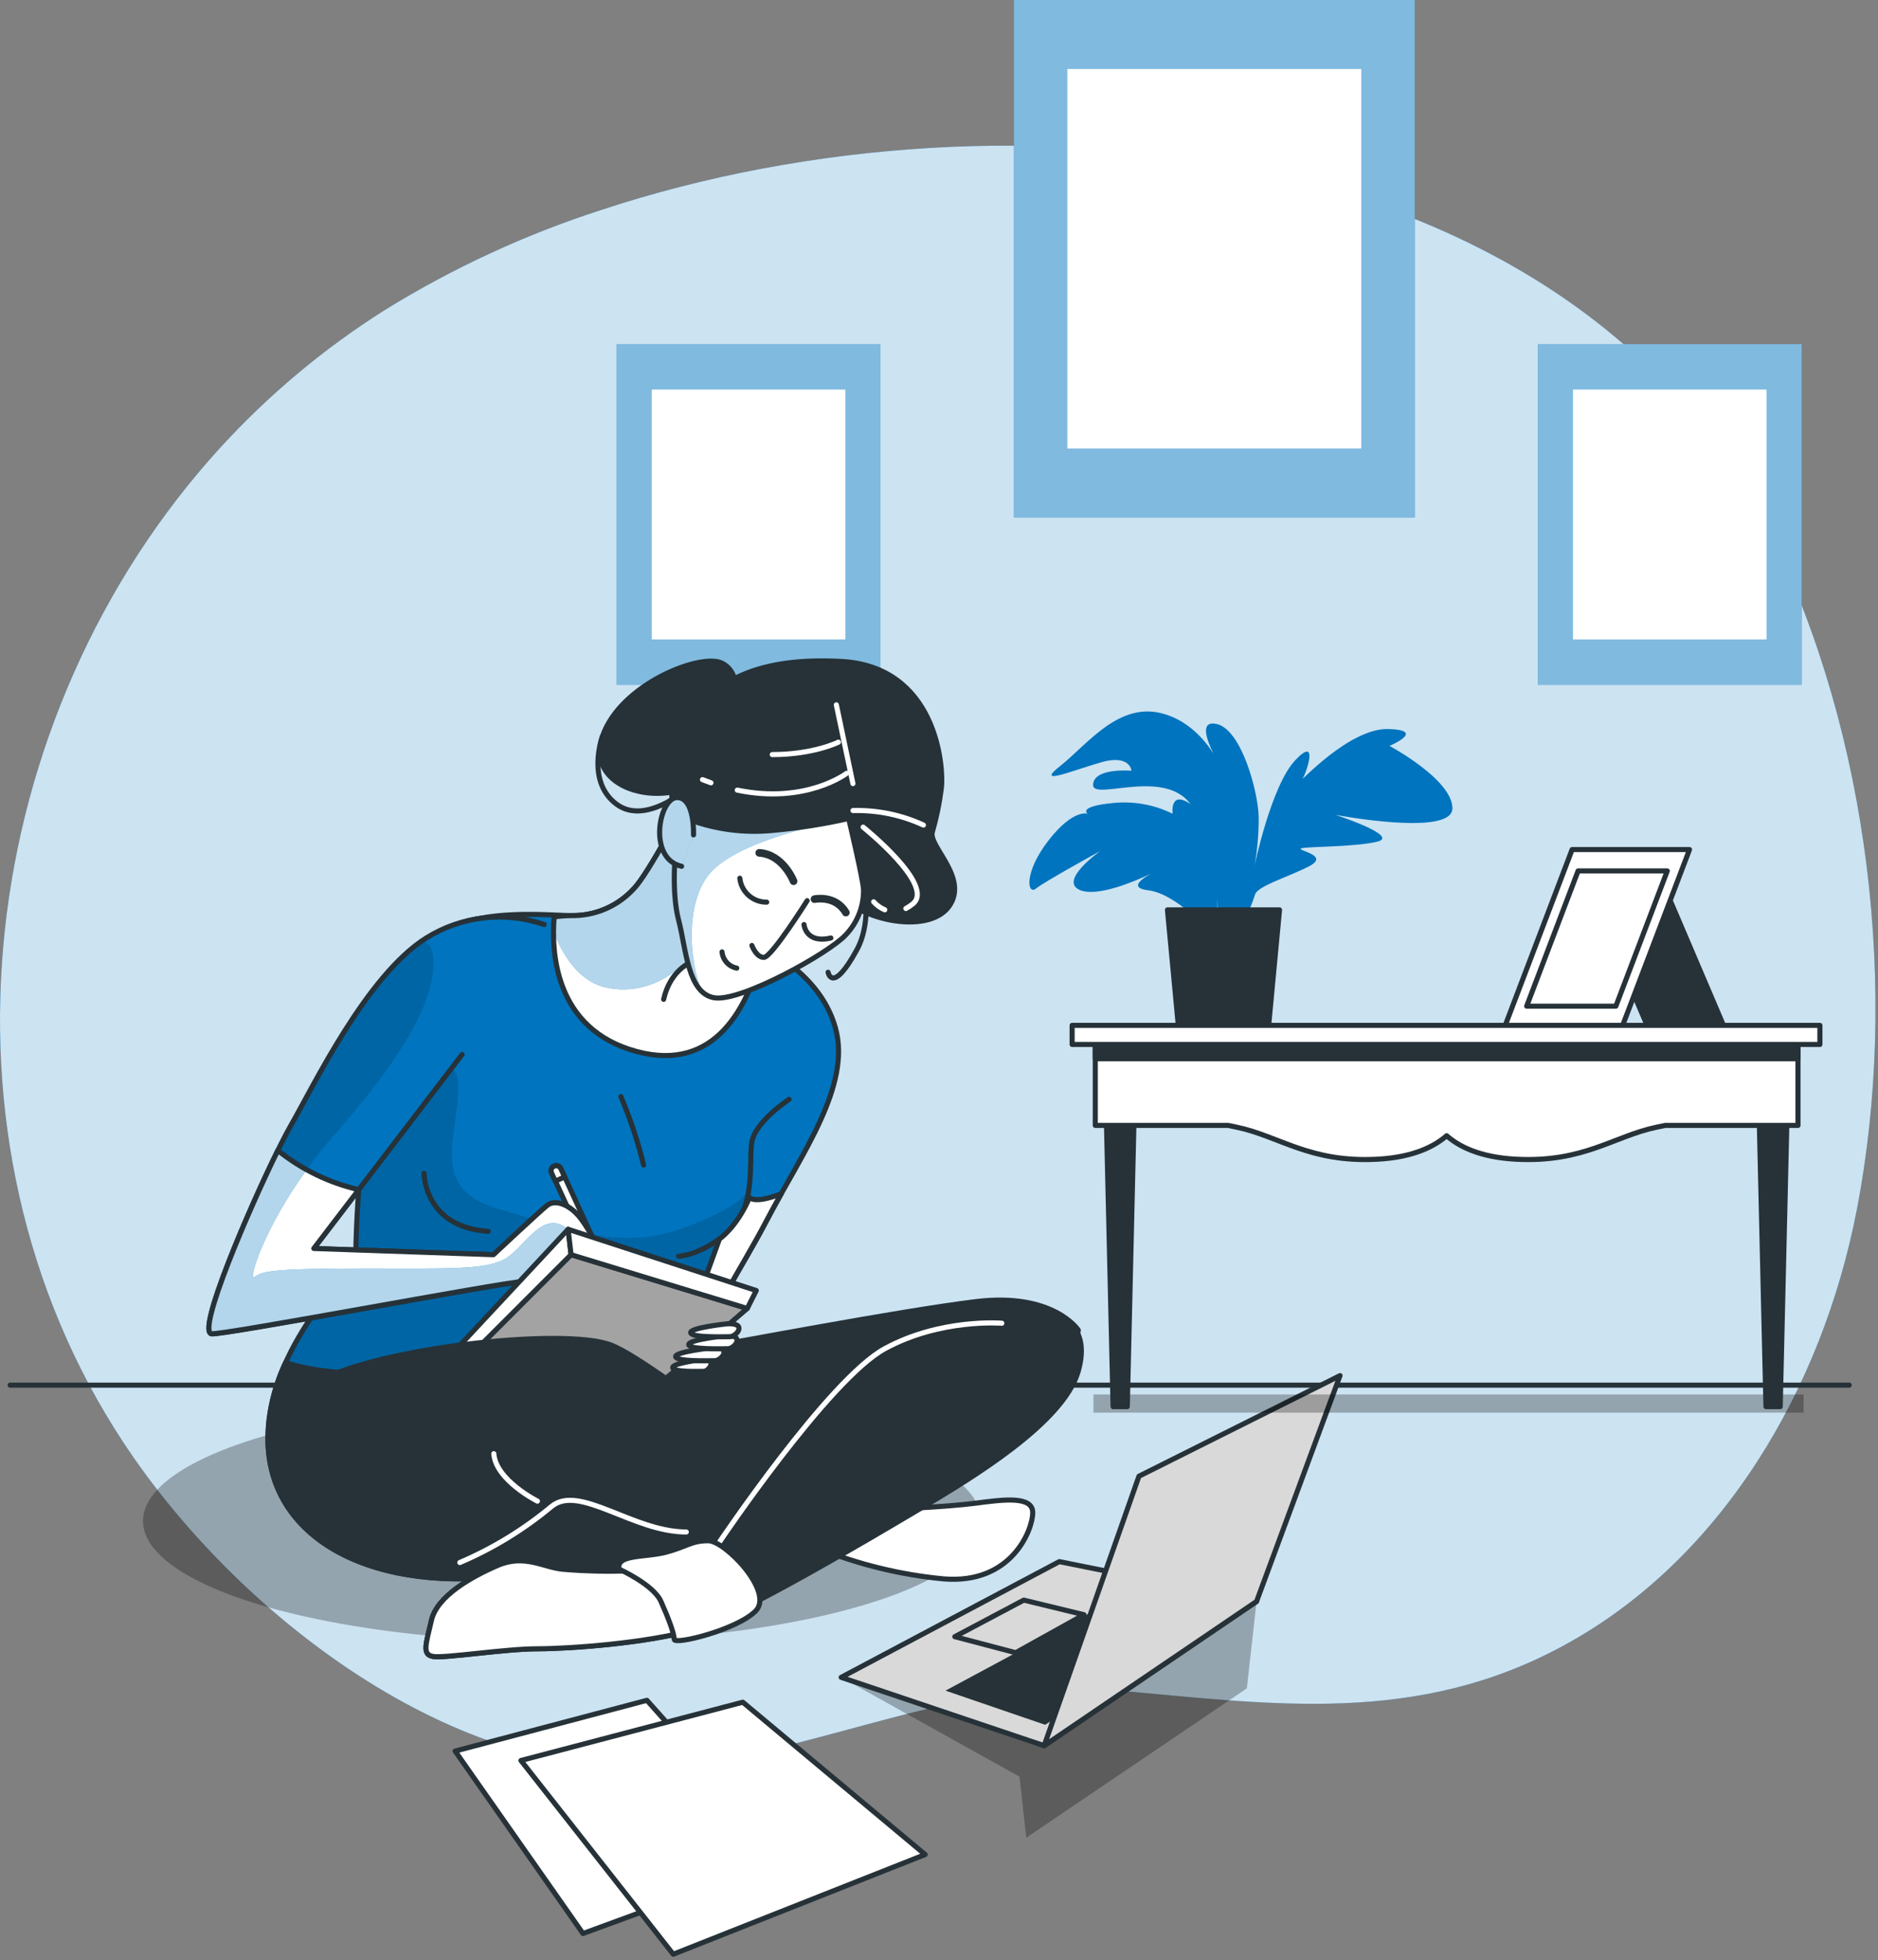 <?xml version="1.0" encoding="UTF-8" standalone="no"?>
<!DOCTYPE svg PUBLIC "-//W3C//DTD SVG 1.1//EN" "http://www.w3.org/Graphics/SVG/1.1/DTD/svg11.dtd">
<svg width="100%" height="100%" viewBox="0 0 369 385" version="1.1" xmlns="http://www.w3.org/2000/svg" xmlns:xlink="http://www.w3.org/1999/xlink" xml:space="preserve" xmlns:serif="http://www.serif.com/" style="fill-rule:evenodd;clip-rule:evenodd;stroke-linecap:round;stroke-linejoin:round;">
    <rect x="0" y="0" width="369" height="385" fill="#808080" stroke="none"/>
    <g transform="matrix(1,0,0,1,-67.403,-66.18)">
        <path d="M185.66,107.38C170.696,112.197 156.371,118.812 143,127.08C131.058,134.616 120.178,143.717 110.65,154.14C62.79,206.59 52,289.4 91.71,349.57C113.61,382.76 156.82,416.77 198.79,413.12C228.47,410.54 255.98,395.43 286.27,398.12C317.47,400.92 345.77,405.12 374.8,389.27C405.89,372.32 425.44,338.72 432.2,303.96C440.58,260.82 434.67,210.79 415.37,171.28C377.44,93.69 266.25,80.79 185.66,107.38Z" style="fill:rgb(0,116,190);fill-rule:nonzero;"/>
        <path d="M185.66,107.38C170.696,112.197 156.371,118.812 143,127.08C131.058,134.616 120.178,143.717 110.65,154.14C62.79,206.59 52,289.4 91.71,349.57C113.61,382.76 156.82,416.77 198.79,413.12C228.47,410.54 255.98,395.43 286.27,398.12C317.47,400.92 345.77,405.12 374.8,389.27C405.89,372.32 425.44,338.72 432.2,303.96C440.58,260.82 434.67,210.79 415.37,171.28C377.44,93.69 266.25,80.79 185.66,107.38Z" style="fill:white;fill-opacity:0.8;fill-rule:nonzero;"/>
        <path d="M69.39,338.22L430.75,338.22" style="fill:none;fill-rule:nonzero;stroke:rgb(38,50,56);stroke-width:1px;"/>
        <path d="M232.68,395.61L267.72,415.11L269.05,427.11L312.39,397.77L314.3,380.7L232.68,395.61Z" style="fill-opacity:0.28;fill-rule:nonzero;"/>
        <path d="M272.56,409.03L232.68,395.61L275.54,372.88L314.3,380.7L272.56,409.03Z" style="fill:white;fill-rule:nonzero;"/>
        <g>
            <clipPath id="_clip1">
                <path d="M272.56,409.03L232.68,395.61L275.54,372.88L314.3,380.7L272.56,409.03Z"/>
            </clipPath>
            <g clip-path="url(#_clip1)">
                <path d="M272.56,409.03L232.68,395.61L275.54,372.88L314.3,380.7L272.56,409.03Z" style="fill-opacity:0.15;fill-rule:nonzero;"/>
            </g>
        </g>
        <path d="M272.56,409.03L232.68,395.61L275.54,372.88L314.3,380.7L272.56,409.03Z" style="fill:none;fill-rule:nonzero;stroke:rgb(38,50,56);stroke-width:1px;"/>
        <path d="M280.39,383.31L268.56,380.44L255.01,387.62L266.97,390.77L280.39,383.31Z" style="fill:none;fill-rule:nonzero;stroke:rgb(38,50,56);stroke-width:1px;"/>
        <path d="M287.84,379.59L253.18,398.22L272.77,404.93L305.05,383.03L287.84,379.59Z" style="fill:rgb(38,50,56);fill-rule:nonzero;"/>
        <path d="M291.19,356.11L272.56,409.03L314.3,380.7L330.7,336.35L291.19,356.11Z" style="fill:white;fill-rule:nonzero;"/>
        <g>
            <clipPath id="_clip2">
                <path d="M291.19,356.11L272.56,409.03L314.3,380.7L330.7,336.35L291.19,356.11Z"/>
            </clipPath>
            <g clip-path="url(#_clip2)">
                <path d="M291.19,356.11L272.56,409.03L314.3,380.7L330.7,336.35L291.19,356.11Z" style="fill-opacity:0.15;fill-rule:nonzero;"/>
            </g>
        </g>
        <path d="M291.19,356.11L272.56,409.03L314.3,380.7L330.7,336.35L291.19,356.11Z" style="fill:none;fill-rule:nonzero;stroke:rgb(38,50,56);stroke-width:1px;"/>
        <path d="M156.83,410.09L181.95,445.92L222.22,431.15L194.51,400.12L156.83,410.09Z" style="fill:white;fill-rule:nonzero;stroke:rgb(38,50,56);stroke-width:1px;"/>
        <path d="M213.35,400.49L249.18,430.41L199.68,449.99L169.76,411.94L213.35,400.49Z" style="fill:white;fill-rule:nonzero;stroke:rgb(38,50,56);stroke-width:1px;"/>
        <rect x="266.62" y="66.18" width="78.77" height="101.63" style="fill:rgb(0,116,190);"/>
        <rect x="266.62" y="66.18" width="78.77" height="101.63" style="fill:white;fill-opacity:0.5;"/>
        <rect x="277.12" y="79.73" width="57.76" height="74.53" style="fill:white;"/>
        <rect x="369.56" y="133.77" width="51.85" height="66.91" style="fill:rgb(0,116,190);"/>
        <rect x="369.56" y="133.77" width="51.85" height="66.91" style="fill:white;fill-opacity:0.5;"/>
        <rect x="376.47" y="142.69" width="38.03" height="49.07" style="fill:white;"/>
        <rect x="188.55" y="133.77" width="51.85" height="66.91" style="fill:rgb(0,116,190);"/>
        <rect x="188.55" y="133.77" width="51.85" height="66.91" style="fill:white;fill-opacity:0.5;"/>
        <rect x="195.47" y="142.69" width="38.03" height="49.07" style="fill:white;"/>
        <rect x="282.25" y="340.05" width="139.53" height="3.57" style="fill-opacity:0.28;"/>
        <path d="M379.43,240.37L394.43,240.37L406.22,267.99L391.22,267.99L379.43,240.37Z" style="fill:rgb(38,50,56);fill-rule:nonzero;stroke:rgb(38,50,56);stroke-width:1px;"/>
        <path d="M399.37,233.03L376.3,233.03L363,267.99L386.07,267.99L399.37,233.03Z" style="fill:white;fill-rule:nonzero;stroke:rgb(38,50,56);stroke-width:1px;"/>
        <path d="M395,237.23L377.47,237.23L367.37,263.79L384.9,263.79L395,237.23Z" style="fill:white;fill-rule:nonzero;stroke:rgb(38,50,56);stroke-width:1px;"/>
        <path d="M340.42,212.67C340.42,212.67 347.83,209.56 340.17,209.36C332.51,209.16 322.68,220.09 323.38,219.04C324.08,217.99 326.62,210.49 321.89,215.5C317.16,220.51 313.89,236.27 313.89,236.27C314.477,233.03 314.751,229.742 314.71,226.45C314.56,221.59 311.31,209.3 306.36,208.35C303.12,207.72 304.49,211.48 305.82,214.17C304.08,211.45 300.65,207.37 295.23,206.17C286.89,204.35 280.85,212.57 275.73,216.61C270.61,220.65 278.01,217.55 283.73,215.9C289.45,214.25 289.73,217.55 289.73,217.55C289.73,217.55 282.26,216.89 282.18,220.33C282.1,223.77 298.18,215.92 302.33,225.92C306.48,235.92 307,247.87 307,247.87L312.29,246.03C312.976,244.714 313.542,243.338 313.98,241.92C314.41,240.22 320.16,238.57 324.54,236.36C328.92,234.15 322.08,233.22 323.05,232.81C324.02,232.4 333.56,232.58 338.05,231.47C342.54,230.36 329.78,226.21 329.78,226.21C329.78,226.21 352.78,230.58 352.78,224.93C352.78,219.28 340.42,212.67 340.42,212.67Z" style="fill:rgb(0,116,190);fill-rule:nonzero;"/>
        <path d="M302,224.6C297.11,220.76 297.81,226 297.81,226C294.153,224.193 290.056,223.464 286,223.9C279,224.6 281.11,226 281.11,226C281.11,226 278.31,224.95 273.42,231.24C268.53,237.53 269.23,242.08 270.97,240.68C272.71,239.28 283.56,233.34 283.56,233.34C283.56,233.34 275.17,239.28 279.71,241.03C283.12,242.34 290.26,239.33 293.62,237.74C291.62,238.83 289.23,240.56 293,241.03C298.59,241.73 304.88,249.03 304.88,249.03L306.63,245.88C306.63,245.88 306.93,228.45 302,224.6Z" style="fill:rgb(0,116,190);fill-rule:nonzero;"/>
        <path d="M316.61,268.3L298.99,268.3L296.79,244.88L318.81,244.88L316.61,268.3Z" style="fill:rgb(38,50,56);fill-rule:nonzero;stroke:rgb(38,50,56);stroke-width:1px;"/>
        <path d="M288.9,342.44L286.11,342.44L284.71,282.67L290.3,282.67L288.9,342.44Z" style="fill:rgb(38,50,56);fill-rule:nonzero;stroke:rgb(38,50,56);stroke-width:1px;"/>
        <path d="M417.19,342.44L414.39,342.44L412.99,282.67L418.59,282.67L417.19,342.44Z" style="fill:rgb(38,50,56);fill-rule:nonzero;stroke:rgb(38,50,56);stroke-width:1px;"/>
        <path d="M420.68,270.08L282.61,270.08L282.61,287.21L308.7,287.21L310.4,287.56C318.79,289.31 324.73,294.56 338.02,293.85C345.29,293.47 349.4,291.21 351.65,289.23C353.9,291.23 358.01,293.47 365.28,293.85C378.56,294.55 384.51,289.31 392.9,287.56L394.6,287.21L420.68,287.21L420.68,270.08Z" style="fill:white;fill-rule:nonzero;stroke:rgb(38,50,56);stroke-width:1px;"/>
        <rect x="282.61" y="270.08" width="138.07" height="4.04" style="fill:rgb(38,50,56);stroke:rgb(38,50,56);stroke-width:1px;"/>
        <rect x="278.06" y="267.56" width="146.93" height="3.75" style="fill:white;stroke:rgb(38,50,56);stroke-width:1px;"/>
        <ellipse cx="177.87" cy="364.91" rx="82.37" ry="23.75" style="fill-opacity:0.28;"/>
        <path d="M279.27,327.41C279.27,327.41 274.42,319.95 259.14,321.82C243.86,323.69 211.06,330 198,332.25C184.94,334.5 164.84,349 160.37,358.34C155.9,367.68 159.25,373.25 187.58,374.74C215.91,376.23 255,353.12 267.34,346C279.68,338.88 278.52,331.13 279.27,327.41Z" style="fill:rgb(38,50,56);fill-rule:nonzero;stroke:rgb(38,50,56);stroke-width:1px;"/>
        <path d="M202.79,222.53C202.79,222.53 194.87,237.78 191.94,240.72C188.787,244.176 184.287,246.103 179.61,246C173.75,246 152.88,243.22 145.84,256.72C138.8,270.22 137.07,310.25 137.37,312.6C137.67,314.95 119.47,330.5 120.06,349.6C120.65,368.7 140.89,379.52 169.35,375.42C197.81,371.32 205.14,350.18 205.14,337.86C205.14,325.54 211.3,318.79 218.05,305.86C224.8,292.93 234.77,279.46 231.54,268.01C228.31,256.56 216,251.28 211.89,249.81C207.78,248.34 219.52,234.81 216.58,228.1C213.64,221.39 207.78,218.71 202.79,222.53Z" style="fill:rgb(0,116,190);fill-rule:nonzero;"/>
        <g>
            <clipPath id="_clip3">
                <path d="M202.79,222.53C202.79,222.53 194.87,237.78 191.94,240.72C188.787,244.176 184.287,246.103 179.61,246C173.75,246 152.88,243.22 145.84,256.72C138.8,270.22 137.07,310.25 137.37,312.6C137.67,314.95 119.47,330.5 120.06,349.6C120.65,368.7 140.89,379.52 169.35,375.42C197.81,371.32 205.14,350.18 205.14,337.86C205.14,325.54 211.3,318.79 218.05,305.86C224.8,292.93 234.77,279.46 231.54,268.01C228.31,256.56 216,251.28 211.89,249.81C207.78,248.34 219.52,234.81 216.58,228.1C213.64,221.39 207.78,218.71 202.79,222.53Z"/>
            </clipPath>
            <g clip-path="url(#_clip3)">
                <path d="M201.84,307.3C189.35,311.93 179.03,307.61 165.3,303.6C151.57,299.59 157.43,289.72 157.43,279.55C157.43,269.38 145.43,283.25 145.43,283.25L138.72,290.31C137.887,297.712 137.443,305.152 137.39,312.6C137.65,314.7 123.14,327.35 120.49,343.6C127.231,344.385 134.013,344.762 140.8,344.73C169.02,344.73 202.73,330.24 206.02,323.45C209.11,317.06 214.16,301.45 214.75,299.58C214.43,300.36 212.6,303.31 201.84,307.3Z" style="fill-opacity:0.13;fill-rule:nonzero;"/>
            </g>
        </g>
        <path d="M202.79,222.53C202.79,222.53 194.87,237.78 191.94,240.72C188.787,244.176 184.287,246.103 179.61,246C173.75,246 152.88,243.22 145.84,256.72C138.8,270.22 137.07,310.25 137.37,312.6C137.67,314.95 119.47,330.5 120.06,349.6C120.65,368.7 140.89,379.52 169.35,375.42C197.81,371.32 205.14,350.18 205.14,337.86C205.14,325.54 211.3,318.79 218.05,305.86C224.8,292.93 234.77,279.46 231.54,268.01C228.31,256.56 216,251.28 211.89,249.81C207.78,248.34 219.52,234.81 216.58,228.1C213.64,221.39 207.78,218.71 202.79,222.53Z" style="fill:none;fill-rule:nonzero;stroke:rgb(38,50,56);stroke-width:1px;"/>
        <path d="M222.45,282.09C222.45,282.09 215.7,286.49 215.11,290.59C214.52,294.69 215.99,303.5 210.42,308.2C204.85,312.9 200.74,312.89 200.74,312.89" style="fill:none;fill-rule:nonzero;stroke:rgb(38,50,56);stroke-width:1px;"/>
        <path d="M150.72,296.62C150.72,296.62 150.72,307.2 163.34,308.01" style="fill:none;fill-rule:nonzero;stroke:rgb(38,50,56);stroke-width:1px;"/>
        <path d="M189.4,281.55C191.245,285.907 192.74,290.405 193.87,295" style="fill:none;fill-rule:nonzero;stroke:rgb(38,50,56);stroke-width:1px;"/>
        <path d="M205.57,332.52C207.06,323.3 212.34,316.78 218.05,305.85C218.95,304.12 219.92,302.38 220.9,300.63C215.56,302.72 214.68,301.36 214.68,301.36C212.15,307.26 208.77,309.51 208.77,309.51L199.58,334.8L205.57,332.52Z" style="fill:white;fill-rule:nonzero;stroke:rgb(38,50,56);stroke-width:1px;"/>
        <path d="M123.53,333.77C121.179,338.701 119.992,344.107 120.06,349.57C120.64,368.64 140.89,379.49 169.35,375.39C197.81,371.29 205.14,350.15 205.14,337.83C205.122,334.045 205.775,330.287 207.07,326.73C153.53,338.7 132,336.71 123.53,333.77Z" style="fill:rgb(38,50,56);fill-rule:nonzero;stroke:rgb(38,50,56);stroke-width:1px;"/>
        <path d="M184.93,311.66L177.6,295.66C177.436,295.306 177.08,295.078 176.69,295.078C176.14,295.078 175.688,295.53 175.688,296.08C175.688,296.225 175.719,296.368 175.78,296.5L183.12,312.44L184.93,311.66Z" style="fill:white;fill-rule:nonzero;stroke:rgb(38,50,56);stroke-width:1px;"/>
        <path d="M183.12,312.49L184.89,313.95L184.93,311.66L183.12,312.49Z" style="fill:none;fill-rule:nonzero;stroke:rgb(38,50,56);stroke-width:1px;"/>
        <path d="M176.27,295.22C175.915,295.383 175.687,295.739 175.687,296.129C175.687,296.274 175.719,296.418 175.78,296.55L176.52,298.16L178.34,297.33L177.6,295.71C177.437,295.355 177.081,295.127 176.691,295.127C176.546,295.127 176.402,295.159 176.27,295.22Z" style="fill:white;fill-rule:nonzero;stroke:rgb(38,50,56);stroke-width:1px;"/>
        <path d="M174.33,247.76C166.606,245.098 158.078,246.069 151.15,250.4C139.42,257.73 128.99,279.52 124.59,287.15C120.19,294.78 105.59,327.41 108.94,328.15C110.68,328.54 165.53,318.15 170.23,317.88C174.93,317.61 181.37,314.65 181.37,314.65C181.37,314.65 184.31,317.88 185.78,316.41C187.25,314.94 183.13,307.32 181.08,304.97C179.03,302.62 176.39,301.74 174.92,302.92C173.45,304.1 164.36,312.6 164.36,312.6L129.06,311.38L158.2,273.28" style="fill:rgb(0,116,190);fill-rule:nonzero;"/>
        <g>
            <clipPath id="_clip4">
                <path d="M174.33,247.76C166.606,245.098 158.078,246.069 151.15,250.4C139.42,257.73 128.99,279.52 124.59,287.15C120.19,294.78 105.59,327.41 108.94,328.15C110.68,328.54 165.53,318.15 170.23,317.88C174.93,317.61 181.37,314.65 181.37,314.65C181.37,314.65 184.31,317.88 185.78,316.41C187.25,314.94 183.13,307.32 181.08,304.97C179.03,302.62 176.39,301.74 174.92,302.92C173.45,304.1 164.36,312.6 164.36,312.6L129.06,311.38L158.2,273.28"/>
            </clipPath>
            <g clip-path="url(#_clip4)">
                <path d="M179,307.61C174.52,303.86 171.32,309.72 167.7,312.68C164.08,315.64 157.84,315.31 138.78,315.31C119.72,315.31 119.05,315.97 117.41,316.95C115.77,317.93 120.7,303.15 132.86,289.34C145.02,275.53 152.58,264.04 152.58,255.16C152.58,252.3 151.58,251.16 150.25,250.98C138.87,258.82 128.85,279.72 124.56,287.15C120.16,294.78 105.56,327.41 108.91,328.15C110.65,328.54 165.5,318.15 170.2,317.88C174.9,317.61 181.34,314.65 181.34,314.65C181.76,315.092 182.215,315.5 182.7,315.87C183.17,313 181.87,310 179,307.61Z" style="fill-opacity:0.13;fill-rule:nonzero;"/>
            </g>
        </g>
        <path d="M174.33,247.76C166.606,245.098 158.078,246.069 151.15,250.4C139.42,257.73 128.99,279.52 124.59,287.15C120.19,294.78 105.59,327.41 108.94,328.15C110.68,328.54 165.53,318.15 170.23,317.88C174.93,317.61 181.37,314.65 181.37,314.65C181.37,314.65 184.31,317.88 185.78,316.41C187.25,314.94 183.13,307.32 181.08,304.97C179.03,302.62 176.39,301.74 174.92,302.92C173.45,304.1 164.36,312.6 164.36,312.6L129.06,311.38L158.2,273.28" style="fill:none;fill-rule:nonzero;stroke:rgb(38,50,56);stroke-width:1px;"/>
        <path d="M181.37,314.65C181.37,314.65 184.31,317.88 185.78,316.41C187.25,314.94 183.13,307.32 181.08,304.97C179.03,302.62 176.39,301.74 174.92,302.92C173.45,304.1 164.36,312.6 164.36,312.6L129.06,311.38L137.89,299.83C132.078,298.497 126.644,295.86 122,292.12C116.19,303.9 106.09,327.52 108.94,328.12C110.68,328.51 165.53,318.12 170.23,317.85C174.93,317.58 181.37,314.65 181.37,314.65Z" style="fill:white;fill-rule:nonzero;"/>
        <g>
            <clipPath id="_clip5">
                <path d="M181.37,314.65C181.37,314.65 184.31,317.88 185.78,316.41C187.25,314.94 183.13,307.32 181.08,304.97C179.03,302.62 176.39,301.74 174.92,302.92C173.45,304.1 164.36,312.6 164.36,312.6L129.06,311.38L137.89,299.83C132.078,298.497 126.644,295.86 122,292.12C116.19,303.9 106.09,327.52 108.94,328.12C110.68,328.51 165.53,318.12 170.23,317.85C174.93,317.58 181.37,314.65 181.37,314.65Z"/>
            </clipPath>
            <g clip-path="url(#_clip5)">
                <path d="M179,307.61C174.52,303.86 171.32,309.72 167.7,312.68C164.08,315.64 157.84,315.31 138.78,315.31C119.72,315.31 119.05,315.97 117.41,316.95C116.03,317.78 119.3,307.44 127.63,295.95C125.63,294.865 123.735,293.596 121.97,292.16C116.16,303.94 106.06,327.56 108.91,328.16C110.65,328.55 165.5,318.16 170.2,317.89C174.9,317.62 181.34,314.66 181.34,314.66C181.76,315.102 182.215,315.51 182.7,315.88C183.17,313 181.87,310 179,307.61Z" style="fill:rgb(0,116,190);fill-rule:nonzero;"/>
                <path d="M179,307.61C174.52,303.86 171.32,309.72 167.7,312.68C164.08,315.64 157.84,315.31 138.78,315.31C119.72,315.31 119.05,315.97 117.41,316.95C116.03,317.78 119.3,307.44 127.63,295.95C125.63,294.865 123.735,293.596 121.97,292.16C116.16,303.94 106.06,327.56 108.91,328.16C110.65,328.55 165.5,318.16 170.2,317.89C174.9,317.62 181.34,314.66 181.34,314.66C181.76,315.102 182.215,315.51 182.7,315.88C183.17,313 181.87,310 179,307.61Z" style="fill:white;fill-opacity:0.7;fill-rule:nonzero;"/>
            </g>
        </g>
        <path d="M181.37,314.65C181.37,314.65 184.31,317.88 185.78,316.41C187.25,314.94 183.13,307.32 181.08,304.97C179.03,302.62 176.39,301.74 174.92,302.92C173.45,304.1 164.36,312.6 164.36,312.6L129.06,311.38L137.89,299.83C132.078,298.497 126.644,295.86 122,292.12C116.19,303.9 106.09,327.52 108.94,328.12C110.68,328.51 165.53,318.12 170.23,317.85C174.93,317.58 181.37,314.65 181.37,314.65Z" style="fill:none;fill-rule:nonzero;stroke:rgb(38,50,56);stroke-width:1px;"/>
        <path d="M179.61,312.6L155.85,336.36L193.4,341.06L214.23,323.16L179.61,312.6Z" style="fill:white;fill-rule:nonzero;"/>
        <g>
            <clipPath id="_clip6">
                <path d="M179.61,312.6L155.85,336.36L193.4,341.06L214.23,323.16L179.61,312.6Z"/>
            </clipPath>
            <g clip-path="url(#_clip6)">
                <path d="M179.61,312.6L155.85,336.36L193.4,341.06L214.23,323.16L179.61,312.6Z" style="fill-opacity:0.36;fill-rule:nonzero;"/>
            </g>
        </g>
        <path d="M179.61,312.6L155.85,336.36L193.4,341.06L214.23,323.16L179.61,312.6Z" style="fill:none;fill-rule:nonzero;stroke:rgb(38,50,56);stroke-width:1px;"/>
        <path d="M179.03,307.61L179.61,312.6L155.85,336.36L154.68,333.72L179.03,307.61Z" style="fill:white;fill-rule:nonzero;stroke:rgb(38,50,56);stroke-width:1px;"/>
        <path d="M179.61,312.6L214.23,323.16L216,319.64L179.03,307.61L179.61,312.6Z" style="fill:white;fill-rule:nonzero;stroke:rgb(38,50,56);stroke-width:1px;"/>
        <path d="M205.34,333.2C205.34,333.2 199.42,333.91 199.58,334.8C199.74,335.69 204.58,335.51 205.65,335.51C206.72,335.51 208.45,333 205.34,333.2Z" style="fill:white;fill-rule:nonzero;stroke:rgb(38,50,56);stroke-width:1px;"/>
        <path d="M207.43,330.87C207.43,330.87 199.97,331.66 200.16,332.64C200.35,333.62 206.45,333.42 207.82,333.42C209.19,333.42 211.35,330.67 207.43,330.87Z" style="fill:white;fill-rule:nonzero;stroke:rgb(38,50,56);stroke-width:1px;"/>
        <path d="M210,328.51C210,328.51 202.54,329.3 202.73,330.28C202.92,331.26 209.02,331.07 210.39,331.07C211.76,331.07 213.91,328.32 210,328.51Z" style="fill:white;fill-rule:nonzero;stroke:rgb(38,50,56);stroke-width:1px;"/>
        <path d="M210.37,326.16C210.37,326.16 202.91,326.94 203.11,327.93C203.31,328.92 209.39,328.71 210.76,328.71C212.13,328.71 214.3,326 210.37,326.16Z" style="fill:white;fill-rule:nonzero;stroke:rgb(38,50,56);stroke-width:1px;"/>
        <path d="M121.66,353.5C121.66,353.5 118.31,345.3 128.75,338.22C139.19,331.14 178.26,326.66 187.58,330.39C196.9,334.12 232.31,363.19 232.31,363.19L227.83,367.66C227.83,367.66 200.62,368.4 189.07,365.42C177.52,362.44 173,361 173,361C173,361 163.31,374.79 149.89,375.16" style="fill:rgb(38,50,56);fill-rule:nonzero;stroke:rgb(38,50,56);stroke-width:1px;"/>
        <path d="M228.21,370.27C236.073,373.45 244.356,375.471 252.8,376.27C266.22,377.39 270.32,366.58 270.32,363.27C270.32,359.96 264.73,360.66 259.14,361.4C253.55,362.14 239.76,362.89 236.4,362.52C233.04,362.15 224.11,363.56 228.21,370.27Z" style="fill:white;fill-rule:nonzero;stroke:rgb(38,50,56);stroke-width:1px;"/>
        <path d="M260.63,326.29C260.63,326.29 244.63,325.91 236.03,334.49C227.43,343.07 208.45,366.91 203.98,371.39C199.51,375.87 181.62,374.74 177.89,374.39C174.16,374.04 170.43,371.39 165.22,373.64C160.01,375.89 153.29,379.64 152.17,384.45C151.05,389.26 150.31,391.16 152.54,391.53C154.77,391.9 166.71,390 173,390C179.29,390 194.62,388.88 203.57,386.28C212.52,383.68 238.23,368.38 248.29,362.42C258.35,356.46 276.29,345.65 279.23,335.59C282.17,325.53 274.38,323.29 269.91,324.03" style="fill:rgb(38,50,56);fill-rule:nonzero;stroke:rgb(38,50,56);stroke-width:1px;"/>
        <path d="M208.75,369.06C208.75,369.06 230.25,337.06 241.25,331.06C252.25,325.06 264.25,326.06 264.25,326.06" style="fill:none;fill-rule:nonzero;stroke:white;stroke-width:1px;"/>
        <path d="M200.47,373.27C193.59,375.48 180.95,374.67 177.89,374.37C174.16,374 170.43,371.37 165.22,373.62C160.01,375.87 153.29,379.62 152.17,384.43C151.05,389.24 150.31,391.14 152.54,391.51C154.77,391.88 166.71,390 173,390C179.29,390 194.62,388.88 203.57,386.28C206.099,385.459 208.566,384.457 210.95,383.28C208.39,378.61 203.72,375.21 200.47,373.27Z" style="fill:white;fill-rule:nonzero;stroke:rgb(38,50,56);stroke-width:1px;"/>
        <path d="M189.07,374.37C189.07,374.37 195.78,377.37 197.27,380.7C198.76,384.03 199.88,387.04 199.88,388.16C199.88,389.28 212.18,386.3 215.88,382.57C219.58,378.84 209.88,368.78 206.56,368.78C203.24,368.78 202.46,369.9 198.36,371.01C194.26,372.12 188.32,371.39 189.07,374.37Z" style="fill:white;fill-rule:nonzero;stroke:rgb(38,50,56);stroke-width:1px;"/>
        <path d="M173,361C173,361 164.8,356.9 164.43,351.68" style="fill:none;fill-rule:nonzero;stroke:white;stroke-width:1px;"/>
        <path d="M157.75,373.06C164.253,370.289 170.317,366.583 175.75,362.06C181.183,357.537 191.75,367.06 202.25,367.06" style="fill:none;fill-rule:nonzero;stroke:white;stroke-width:1px;"/>
        <path d="M217.35,252.24C215.589,251.304 213.764,250.492 211.89,249.81C207.78,248.35 219.52,234.81 216.58,228.1C213.64,221.39 207.78,218.71 202.79,222.53C202.79,222.53 194.87,237.78 191.94,240.72C188.787,244.176 184.287,246.103 179.61,246C178.499,246.013 177.39,246.097 176.29,246.25C175.73,252.75 176.18,268.32 192.52,272.7C207.91,276.82 214.49,264.12 217.35,252.24Z" style="fill:white;fill-rule:nonzero;"/>
        <g>
            <clipPath id="_clip7">
                <path d="M217.35,252.24C215.589,251.304 213.764,250.492 211.89,249.81C207.78,248.35 219.52,234.81 216.58,228.1C213.64,221.39 207.78,218.71 202.79,222.53C202.79,222.53 194.87,237.78 191.94,240.72C188.787,244.176 184.287,246.103 179.61,246C178.499,246.013 177.39,246.097 176.29,246.25C175.73,252.75 176.18,268.32 192.52,272.7C207.91,276.82 214.49,264.12 217.35,252.24Z"/>
            </clipPath>
            <g clip-path="url(#_clip7)">
                <path d="M202.79,222.53C202.79,222.53 194.87,237.78 191.94,240.72C188.787,244.176 184.287,246.103 179.61,246C178.499,246.013 177.39,246.097 176.29,246.25C176.22,247.07 176.17,248.04 176.16,249.12C177.8,253.37 180.96,258.91 186.47,260.12C195.67,262.12 202.24,255.52 203.56,253.22C204.74,251.14 209.96,230.01 208.56,220.86C206.491,220.615 204.408,221.218 202.79,222.53Z" style="fill:rgb(0,116,190);fill-rule:nonzero;"/>
                <path d="M202.79,222.53C202.79,222.53 194.87,237.78 191.94,240.72C188.787,244.176 184.287,246.103 179.61,246C178.499,246.013 177.39,246.097 176.29,246.25C176.22,247.07 176.17,248.04 176.16,249.12C177.8,253.37 180.96,258.91 186.47,260.12C195.67,262.12 202.24,255.52 203.56,253.22C204.74,251.14 209.96,230.01 208.56,220.86C206.491,220.615 204.408,221.218 202.79,222.53Z" style="fill:white;fill-opacity:0.7;fill-rule:nonzero;"/>
            </g>
        </g>
        <path d="M217.35,252.24C215.589,251.304 213.764,250.492 211.89,249.81C207.78,248.35 219.52,234.81 216.58,228.1C213.64,221.39 207.78,218.71 202.79,222.53C202.79,222.53 194.87,237.78 191.94,240.72C188.787,244.176 184.287,246.103 179.61,246C178.499,246.013 177.39,246.097 176.29,246.25C175.73,252.75 176.18,268.32 192.52,272.7C207.91,276.82 214.49,264.12 217.35,252.24Z" style="fill:none;fill-rule:nonzero;stroke:rgb(38,50,56);stroke-width:1px;"/>
        <path d="M202.6,255.45C202.6,255.45 198.98,257.15 197.8,262.45" style="fill:none;fill-rule:nonzero;stroke:rgb(38,50,56);stroke-width:1px;"/>
        <path d="M211.59,204.34C211.59,204.34 213.35,198.47 209.25,196.42C205.15,194.37 189.3,200.52 185.78,210.79C182.26,221.06 197.22,225.17 205.43,219.3C213.64,213.43 212.18,205.51 212.18,205.51L211.59,204.34Z" style="fill:rgb(38,50,56);fill-rule:nonzero;stroke:rgb(38,50,56);stroke-width:1px;"/>
        <path d="M185.78,210.79C185.78,210.79 182.47,219.67 188.58,224.15C194.69,228.63 203.64,220.08 203.64,220.08" style="fill:none;fill-rule:nonzero;stroke:rgb(38,50,56);stroke-width:1px;"/>
        <path d="M203.09,232.5C203.09,232.5 196.34,225.17 201,212C205.66,198.83 218,195.29 232.72,196.09C251.22,197.09 252.93,216.4 252.35,221.09C251.984,223.968 251.395,226.813 250.59,229.6C249.785,232.387 257.92,238.69 253.81,244.27C249.7,249.85 235.33,247.2 229.75,239.57C224.17,231.94 207.46,234.29 206.58,234.88C205.7,235.47 203.09,232.5 203.09,232.5Z" style="fill:rgb(38,50,56);fill-rule:nonzero;stroke:rgb(38,50,56);stroke-width:1px;"/>
        <path d="M241.25,244.86C240.41,244.509 239.661,243.973 239.06,243.29" style="fill:none;fill-rule:nonzero;stroke:white;stroke-width:1px;"/>
        <path d="M237,228.63C237,228.63 251.24,240.03 246.77,243.69C246.342,244.042 245.88,244.35 245.39,244.61" style="fill:none;fill-rule:nonzero;stroke:white;stroke-width:1px;"/>
        <path d="M235,225.37C239.771,225.245 244.507,226.22 248.84,228.22" style="fill:none;fill-rule:nonzero;stroke:white;stroke-width:1px;"/>
        <path d="M234.99,220.08L231.73,204.61" style="fill:none;fill-rule:nonzero;stroke:white;stroke-width:1px;"/>
        <path d="M207.1,219.92C206.55,219.73 206,219.52 205.43,219.3" style="fill:none;fill-rule:nonzero;stroke:white;stroke-width:1px;"/>
        <path d="M233.77,218.05C233.77,218.05 225.77,224.17 212.27,221.36" style="fill:none;fill-rule:nonzero;stroke:white;stroke-width:1px;"/>
        <path d="M232.14,211.94C232.14,211.94 227.26,214.38 219.14,214.38" style="fill:none;fill-rule:nonzero;stroke:white;stroke-width:1px;"/>
        <path d="M200.15,233.09C200.15,233.09 199.27,241.3 200.74,246.88C202.21,252.46 202.5,261.26 207.74,262.14C212.98,263.02 230.33,253.33 233.56,249.81C235.832,247.447 237.096,244.288 237.08,241.01C237.08,239.25 234.15,226.93 234.15,226.93C229.209,228.05 224.197,228.835 219.15,229.28C213.687,229.807 208.175,229.103 203.02,227.22C197.865,225.337 199,229.86 200.15,233.09Z" style="fill:white;fill-rule:nonzero;"/>
        <g>
            <clipPath id="_clip8">
                <path d="M200.15,233.09C200.15,233.09 199.27,241.3 200.74,246.88C202.21,252.46 202.5,261.26 207.74,262.14C212.98,263.02 230.33,253.33 233.56,249.81C235.832,247.447 237.096,244.288 237.08,241.01C237.08,239.25 234.15,226.93 234.15,226.93C229.209,228.05 224.197,228.835 219.15,229.28C213.687,229.807 208.175,229.103 203.02,227.22C197.865,225.337 199,229.86 200.15,233.09Z"/>
            </clipPath>
            <g clip-path="url(#_clip8)">
                <path d="M203.09,227.22C203.09,227.22 198.98,229.86 200.15,233.09C200.15,233.09 199.27,241.3 200.74,246.88C201.94,251.43 202.35,258.13 205.34,260.88C202.87,255.47 201.6,242.35 207.83,236.71C214.73,230.47 231.83,227.51 231.83,227.51L231.83,227.41C229.3,227.92 224.9,228.69 219.25,229.24C213.78,229.785 208.257,229.094 203.09,227.22Z" style="fill:rgb(0,116,190);fill-rule:nonzero;"/>
                <path d="M203.09,227.22C203.09,227.22 198.98,229.86 200.15,233.09C200.15,233.09 199.27,241.3 200.74,246.88C201.94,251.43 202.35,258.13 205.34,260.88C202.87,255.47 201.6,242.35 207.83,236.71C214.73,230.47 231.83,227.51 231.83,227.51L231.83,227.41C229.3,227.92 224.9,228.69 219.25,229.24C213.78,229.785 208.257,229.094 203.09,227.22Z" style="fill:white;fill-opacity:0.7;fill-rule:nonzero;"/>
            </g>
        </g>
        <path d="M200.15,233.09C200.15,233.09 199.27,241.3 200.74,246.88C202.21,252.46 202.5,261.26 207.74,262.14C212.98,263.02 230.33,253.33 233.56,249.81C235.832,247.447 237.096,244.288 237.08,241.01C237.08,239.25 234.15,226.93 234.15,226.93C229.209,228.05 224.197,228.835 219.15,229.28C213.687,229.807 208.175,229.103 203.02,227.22C197.865,225.337 199,229.86 200.15,233.09Z" style="fill:none;fill-rule:nonzero;stroke:rgb(38,50,56);stroke-width:1px;"/>
        <path d="M203.67,230.16C203.67,230.16 203.97,222.82 200.44,222.82C196.91,222.82 194.58,234.82 201.33,236.32" style="fill:white;fill-rule:nonzero;"/>
        <g>
            <clipPath id="_clip9">
                <path d="M203.67,230.16C203.67,230.16 203.97,222.82 200.44,222.82C196.91,222.82 194.58,234.82 201.33,236.32"/>
            </clipPath>
            <g clip-path="url(#_clip9)">
                <path d="M203.67,230.16C203.67,230.16 203.97,222.82 200.44,222.82C196.91,222.82 194.58,234.82 201.33,236.32" style="fill:rgb(0,116,190);fill-rule:nonzero;"/>
                <path d="M203.67,230.16C203.67,230.16 203.97,222.82 200.44,222.82C196.91,222.82 194.58,234.82 201.33,236.32" style="fill:white;fill-opacity:0.7;fill-rule:nonzero;"/>
            </g>
        </g>
        <path d="M203.67,230.16C203.67,230.16 203.97,222.82 200.44,222.82C196.91,222.82 194.58,234.82 201.33,236.32" style="fill:none;fill-rule:nonzero;stroke:rgb(38,50,56);stroke-width:1px;"/>
        <path d="M226,243.07C226,243.07 219,254.21 217.49,254.21C215.98,254.21 215.14,251.87 215.14,251.87" style="fill:none;fill-rule:nonzero;stroke:rgb(38,50,56);stroke-width:1px;"/>
        <path d="M212.77,238.66C213.043,241.345 215.352,243.4 218.05,243.36" style="fill:none;fill-rule:nonzero;stroke:rgb(38,50,56);stroke-width:1px;"/>
        <path d="M225.38,247.76C225.38,247.76 225.68,251.57 230.66,250.4" style="fill:none;fill-rule:nonzero;stroke:rgb(38,50,56);stroke-width:1px;"/>
        <path d="M223.33,239.25C223.33,239.25 221.28,233.97 216.58,233.68" style="fill:none;fill-rule:nonzero;stroke:rgb(38,50,56);stroke-width:1.5px;"/>
        <path d="M233.6,245.41C231.54,241.89 227.44,242.77 227.44,242.77" style="fill:none;fill-rule:nonzero;stroke:rgb(38,50,56);stroke-width:1.5px;"/>
        <path d="M209.27,253.13C209.419,254.715 210.606,256.021 212.17,256.32" style="fill:none;fill-rule:nonzero;stroke:rgb(38,50,56);stroke-width:1px;"/>
        <path d="M230.11,257.13C230.11,257.13 230.92,261.6 235.8,252.65C240.68,243.7 234.19,226.93 234.19,226.93" style="fill:none;fill-rule:nonzero;stroke:rgb(38,50,56);stroke-width:1px;"/>
        <path d="M214.73,299.62C214.756,299.562 214.776,299.502 214.79,299.44L214.73,299.62Z" style="fill-opacity:0.13;fill-rule:nonzero;"/>
    </g>
</svg>
